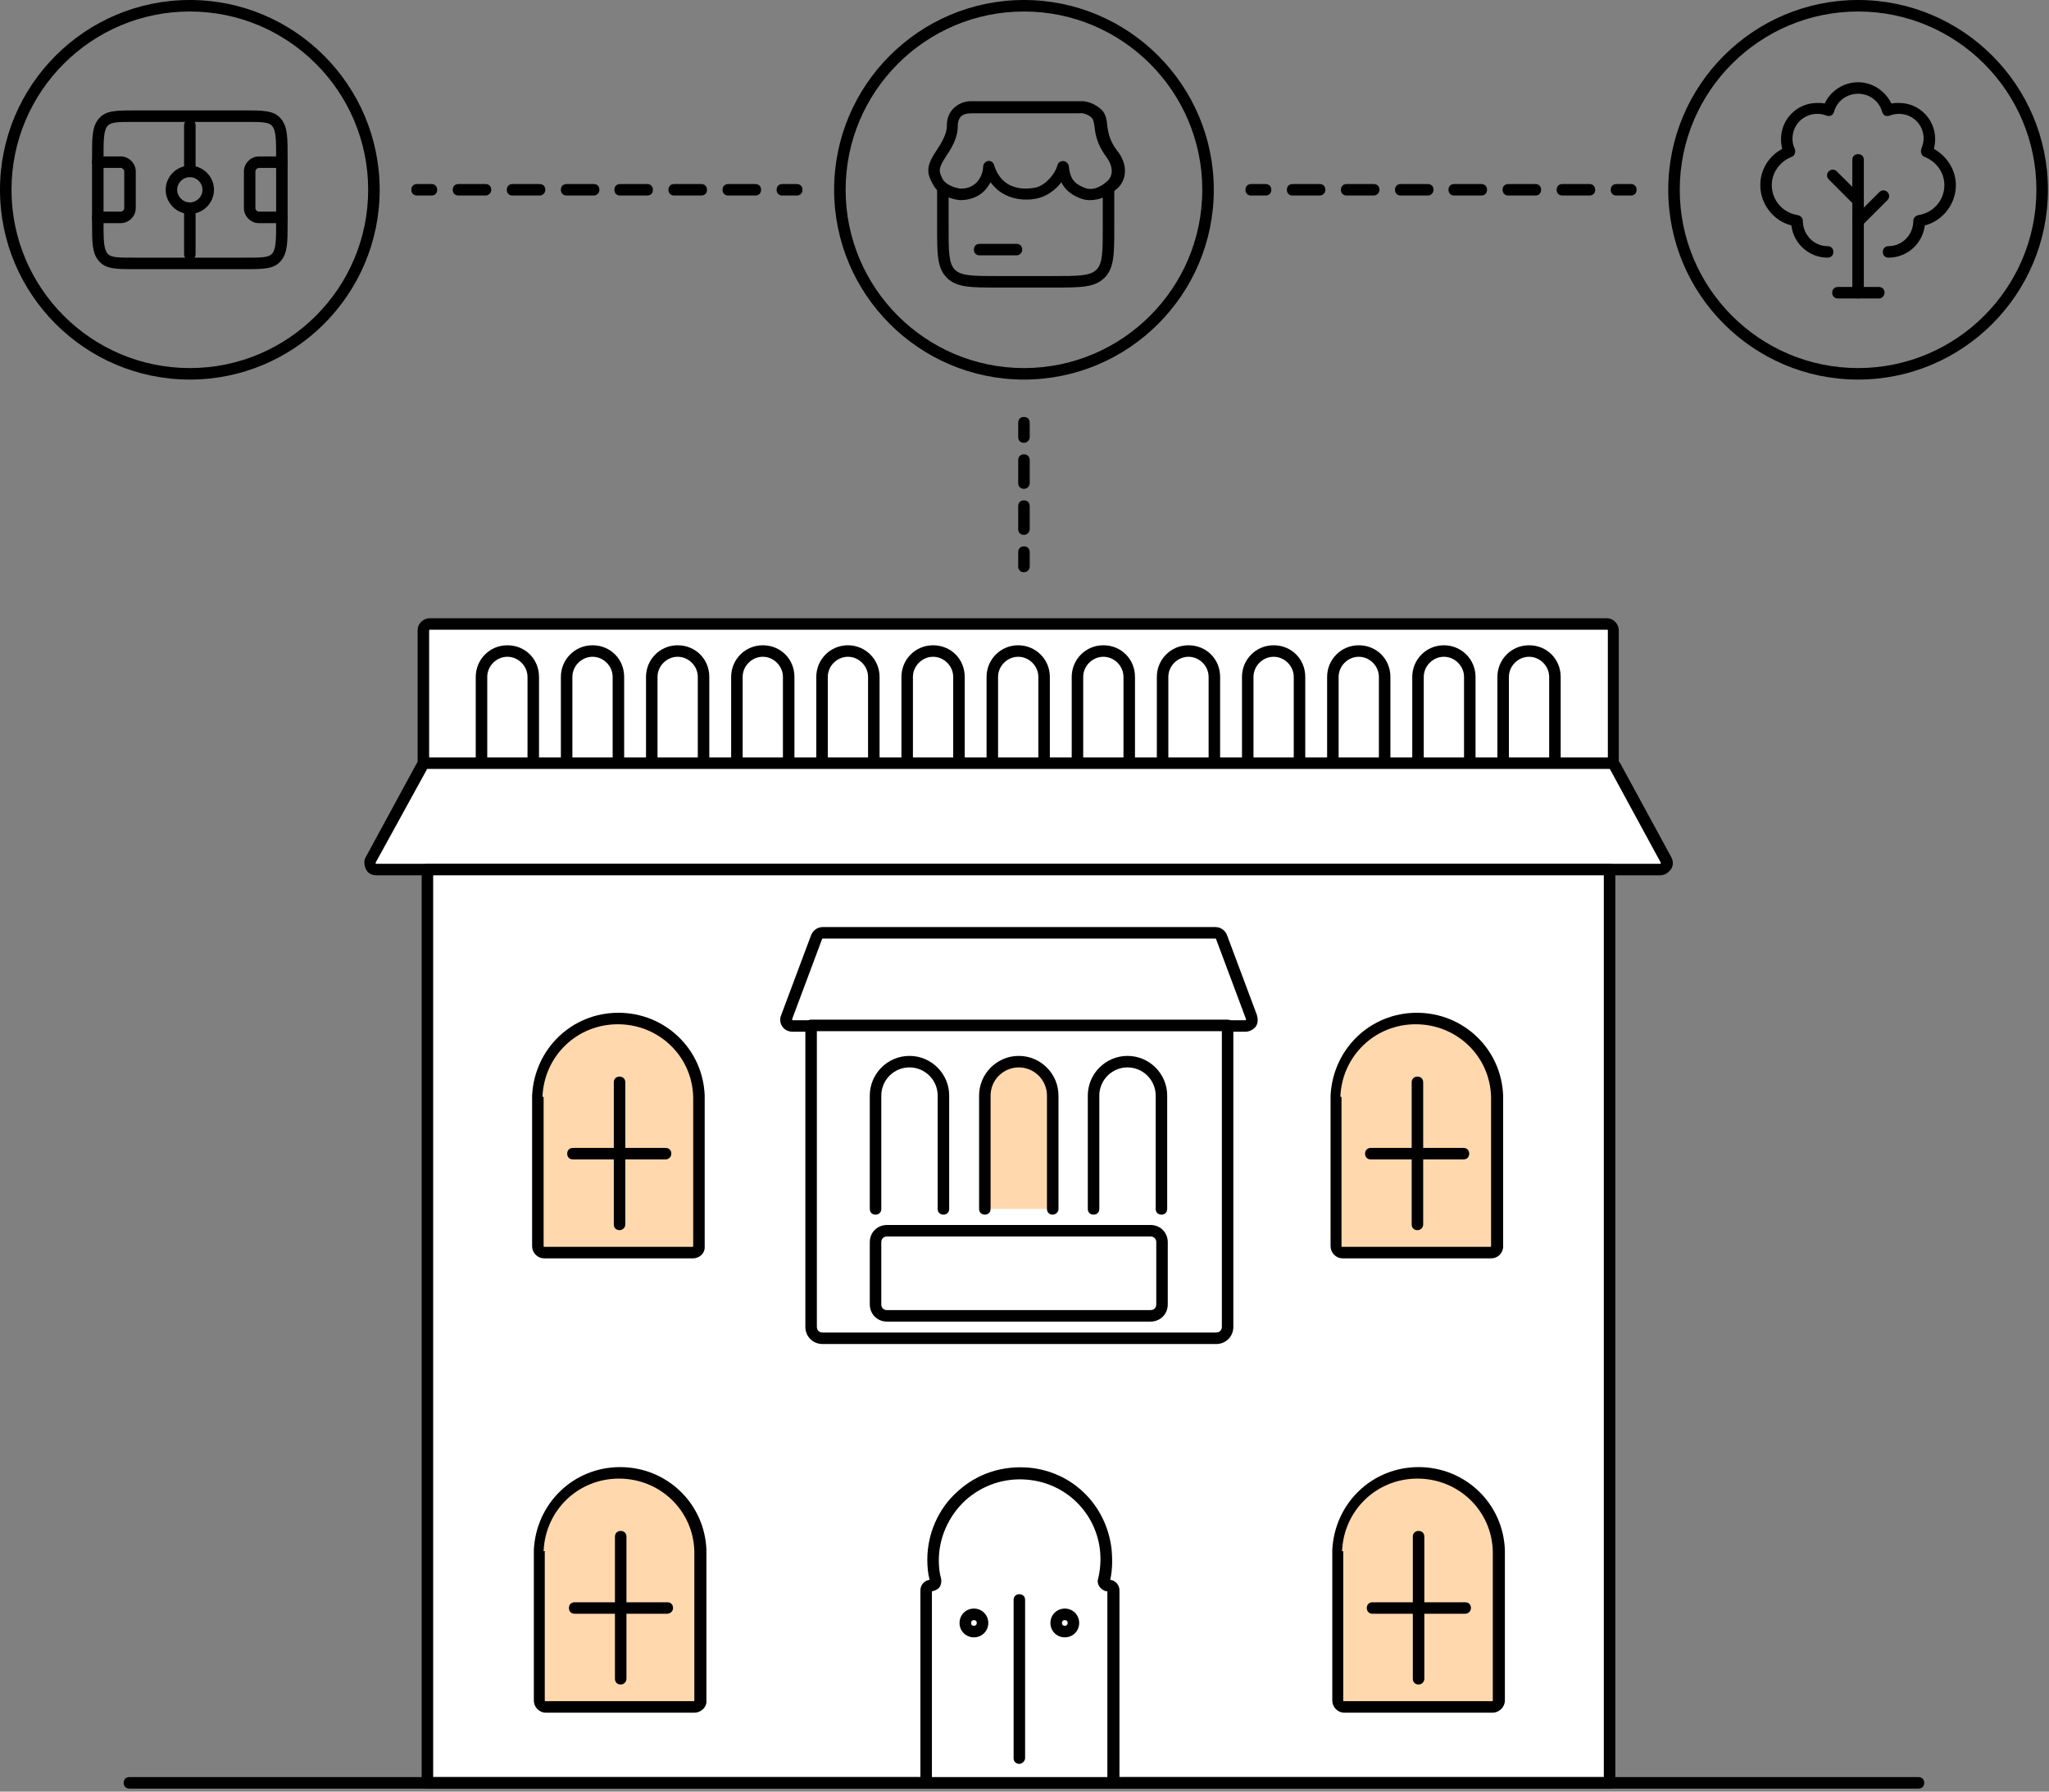 <svg xmlns="http://www.w3.org/2000/svg" width="335" height="293" viewBox="0 0 335 293" fill="none"><rect x="0" y="0" width="335" height="293" fill="#808080" stroke="none"/><g clip-path="url(#clip0_989_652)"><path d="M69.222 124.9V103.08C69.222 102.516 69.692 102.046 70.257 102.046H262.686C263.25 102.046 263.72 102.516 263.72 103.08V124.9" fill="white"></path><path d="M263.814 125.841C263.25 125.841 262.874 125.465 262.874 124.9V103.08C262.874 102.986 262.78 102.986 262.78 102.986H70.256C70.162 102.986 70.162 103.08 70.162 103.08V124.9C70.162 125.465 69.786 125.841 69.222 125.841C68.657 125.841 68.281 125.465 68.281 124.9V103.08C68.281 101.952 69.222 101.105 70.256 101.105H262.686C263.814 101.105 264.661 102.046 264.661 103.08V124.9C264.755 125.465 264.284 125.841 263.814 125.841Z" fill="black"></path><path d="M87.186 125.747C86.621 125.747 86.245 125.371 86.245 124.806V110.699C86.245 108.912 84.74 107.407 82.953 107.407C81.166 107.407 79.662 108.912 79.662 110.699V124.806C79.662 125.371 79.285 125.747 78.721 125.747C78.157 125.747 77.781 125.371 77.781 124.806V110.699C77.781 107.877 80.038 105.526 82.953 105.526C85.869 105.526 88.126 107.783 88.126 110.699V124.806C88.126 125.277 87.656 125.747 87.186 125.747Z" fill="black"></path><path d="M101.106 124.806V110.699C101.106 108.347 99.225 106.466 96.873 106.466C94.522 106.466 92.641 108.347 92.641 110.699V124.806" fill="white"></path><path d="M101.105 125.747C100.541 125.747 100.165 125.371 100.165 124.806V110.699C100.165 108.912 98.66 107.407 96.873 107.407C95.086 107.407 93.581 108.912 93.581 110.699V124.806C93.581 125.371 93.205 125.747 92.641 125.747C92.076 125.747 91.7 125.371 91.7 124.806V110.699C91.7 107.877 93.957 105.526 96.873 105.526C99.789 105.526 102.046 107.783 102.046 110.699V124.806C102.046 125.277 101.576 125.747 101.105 125.747Z" fill="black"></path><path d="M115.025 124.806V110.699C115.025 108.347 113.144 106.466 110.793 106.466C108.442 106.466 106.561 108.347 106.561 110.699V124.806" fill="white"></path><path d="M115.025 125.747C114.461 125.747 114.085 125.371 114.085 124.806V110.699C114.085 108.912 112.58 107.407 110.793 107.407C109.006 107.407 107.501 108.912 107.501 110.699V124.806C107.501 125.371 107.125 125.747 106.56 125.747C105.996 125.747 105.62 125.371 105.62 124.806V110.699C105.62 107.877 107.877 105.526 110.793 105.526C113.708 105.526 115.966 107.783 115.966 110.699V124.806C115.966 125.277 115.495 125.747 115.025 125.747Z" fill="black"></path><path d="M128.944 124.806V110.699C128.944 108.347 127.063 106.466 124.712 106.466C122.361 106.466 120.48 108.347 120.48 110.699V124.806" fill="white"></path><path d="M128.944 125.747C128.38 125.747 128.004 125.371 128.004 124.806V110.699C128.004 108.912 126.499 107.407 124.712 107.407C122.925 107.407 121.42 108.912 121.42 110.699V124.806C121.42 125.371 121.044 125.747 120.48 125.747C119.915 125.747 119.539 125.371 119.539 124.806V110.699C119.539 107.877 121.796 105.526 124.712 105.526C127.627 105.526 129.885 107.783 129.885 110.699V124.806C129.885 125.277 129.414 125.747 128.944 125.747Z" fill="black"></path><path d="M142.864 125.747C142.3 125.747 141.923 125.371 141.923 124.806V110.699C141.923 108.912 140.419 107.407 138.632 107.407C136.845 107.407 135.34 108.912 135.34 110.699V124.806C135.34 125.371 134.964 125.747 134.399 125.747C133.835 125.747 133.459 125.371 133.459 124.806V110.699C133.459 107.877 135.716 105.526 138.632 105.526C141.453 105.526 143.804 107.783 143.804 110.699V124.806C143.804 125.277 143.428 125.747 142.864 125.747Z" fill="black"></path><path d="M156.784 124.806V110.699C156.784 108.347 154.903 106.466 152.552 106.466C150.2 106.466 148.319 108.347 148.319 110.699V124.806" fill="white"></path><path d="M156.784 125.747C156.219 125.747 155.843 125.371 155.843 124.806V110.699C155.843 108.912 154.338 107.407 152.551 107.407C150.764 107.407 149.259 108.912 149.259 110.699V124.806C149.259 125.371 148.883 125.747 148.319 125.747C147.755 125.747 147.378 125.371 147.378 124.806V110.699C147.378 107.877 149.636 105.526 152.551 105.526C155.467 105.526 157.724 107.783 157.724 110.699V124.806C157.724 125.277 157.348 125.747 156.784 125.747Z" fill="black"></path><path d="M170.703 124.806V110.699C170.703 108.347 168.822 106.466 166.471 106.466C164.119 106.466 162.238 108.347 162.238 110.699V124.806" fill="white"></path><path d="M170.703 125.747C170.139 125.747 169.763 125.371 169.763 124.806V110.699C169.763 108.912 168.258 107.407 166.471 107.407C164.684 107.407 163.179 108.912 163.179 110.699V124.806C163.179 125.371 162.803 125.747 162.239 125.747C161.674 125.747 161.298 125.371 161.298 124.806V110.699C161.298 107.877 163.555 105.526 166.471 105.526C169.292 105.526 171.644 107.783 171.644 110.699V124.806C171.644 125.277 171.268 125.747 170.703 125.747Z" fill="black"></path><path d="M184.623 124.806V110.699C184.623 108.347 182.742 106.466 180.391 106.466C178.039 106.466 176.158 108.347 176.158 110.699V124.806" fill="white"></path><path d="M184.623 125.747C184.059 125.747 183.683 125.371 183.683 124.806V110.699C183.683 108.912 182.178 107.407 180.391 107.407C178.604 107.407 177.099 108.912 177.099 110.699V124.806C177.099 125.371 176.723 125.747 176.159 125.747C175.594 125.747 175.218 125.371 175.218 124.806V110.699C175.218 107.877 177.475 105.526 180.391 105.526C183.306 105.526 185.564 107.783 185.564 110.699V124.806C185.564 125.277 185.187 125.747 184.623 125.747Z" fill="black"></path><path d="M198.543 124.806V110.699C198.543 108.347 196.661 106.466 194.31 106.466C191.959 106.466 190.078 108.347 190.078 110.699V124.806" fill="white"></path><path d="M198.542 125.747C197.978 125.747 197.602 125.371 197.602 124.806V110.699C197.602 108.912 196.097 107.407 194.31 107.407C192.523 107.407 191.018 108.912 191.018 110.699V124.806C191.018 125.371 190.642 125.747 190.077 125.747C189.513 125.747 189.137 125.371 189.137 124.806V110.699C189.137 107.877 191.394 105.526 194.31 105.526C197.225 105.526 199.483 107.783 199.483 110.699V124.806C199.483 125.277 199.106 125.747 198.542 125.747Z" fill="black"></path><path d="M212.461 124.806V110.699C212.461 108.347 210.58 106.466 208.229 106.466C205.878 106.466 203.997 108.347 203.997 110.699V124.806" fill="white"></path><path d="M212.462 125.747C211.897 125.747 211.521 125.371 211.521 124.806V110.699C211.521 108.912 210.016 107.407 208.229 107.407C206.442 107.407 204.938 108.912 204.938 110.699V124.806C204.938 125.371 204.561 125.747 203.997 125.747C203.433 125.747 203.057 125.371 203.057 124.806V110.699C203.057 107.877 205.314 105.526 208.229 105.526C211.145 105.526 213.402 107.783 213.402 110.699V124.806C213.402 125.277 213.026 125.747 212.462 125.747Z" fill="black"></path><path d="M226.382 125.747C225.817 125.747 225.441 125.371 225.441 124.806V110.699C225.441 108.912 223.936 107.407 222.149 107.407C220.362 107.407 218.858 108.912 218.858 110.699V124.806C218.858 125.371 218.481 125.747 217.917 125.747C217.353 125.747 216.977 125.371 216.977 124.806V110.699C216.977 107.877 219.234 105.526 222.149 105.526C225.065 105.526 227.322 107.783 227.322 110.699V124.806C227.322 125.277 226.946 125.747 226.382 125.747Z" fill="black"></path><path d="M240.302 124.806V110.699C240.302 108.347 238.421 106.466 236.069 106.466C233.718 106.466 231.837 108.347 231.837 110.699V124.806" fill="white"></path><path d="M240.301 125.747C239.737 125.747 239.361 125.371 239.361 124.806V110.699C239.361 108.912 237.856 107.407 236.069 107.407C234.282 107.407 232.777 108.912 232.777 110.699V124.806C232.777 125.371 232.401 125.747 231.837 125.747C231.272 125.747 230.896 125.371 230.896 124.806V110.699C230.896 107.877 233.153 105.526 236.069 105.526C238.891 105.526 241.242 107.783 241.242 110.699V124.806C241.242 125.277 240.866 125.747 240.301 125.747Z" fill="black"></path><path d="M254.221 124.806V110.699C254.221 108.347 252.34 106.466 249.989 106.466C247.638 106.466 245.757 108.347 245.757 110.699V124.806" fill="white"></path><path d="M254.221 125.747C253.657 125.747 253.281 125.371 253.281 124.806V110.699C253.281 108.912 251.776 107.407 249.989 107.407C248.202 107.407 246.697 108.912 246.697 110.699V124.806C246.697 125.371 246.321 125.747 245.756 125.747C245.192 125.747 244.816 125.371 244.816 124.806V110.699C244.816 107.877 247.073 105.526 249.989 105.526C252.904 105.526 255.162 107.783 255.162 110.699V124.806C255.162 125.277 254.785 125.747 254.221 125.747Z" fill="black"></path><path d="M271.433 142.206H61.51C60.663 142.206 60.193 141.359 60.569 140.607L68.846 125.37C69.034 124.994 69.41 124.806 69.786 124.806H263.062C263.438 124.806 263.815 124.994 264.003 125.37L272.279 140.607C272.843 141.265 272.279 142.206 271.433 142.206Z" fill="white"></path><path d="M271.432 143.146H61.509C60.757 143.146 60.099 142.77 59.816 142.112C59.534 141.453 59.44 140.701 59.816 140.137L68.093 124.9C68.469 124.242 69.128 123.866 69.88 123.866H263.156C263.908 123.866 264.566 124.242 264.943 124.9L273.219 140.137C273.595 140.795 273.595 141.547 273.219 142.112C272.843 142.676 272.185 143.146 271.432 143.146ZM69.88 125.747C69.786 125.747 69.786 125.747 69.786 125.841L61.415 141.077V141.171C61.415 141.265 61.509 141.265 61.509 141.265H271.432C271.432 141.265 271.526 141.265 271.526 141.171C271.526 141.077 271.526 141.077 271.526 141.077L263.25 125.841L263.156 125.747H69.88Z" fill="black"></path><path d="M263.156 142.206H69.88V291.56H263.156V142.206Z" fill="white"></path><path d="M263.156 292.5H69.88C69.316 292.5 68.94 292.124 68.94 291.559V142.206C68.94 141.641 69.316 141.265 69.88 141.265H263.156C263.72 141.265 264.096 141.641 264.096 142.206V291.559C264.096 292.03 263.72 292.5 263.156 292.5ZM70.821 290.619H262.215V143.146H70.821V290.619Z" fill="black"></path><path d="M244.816 179.356C244.534 172.302 238.796 166.565 231.554 166.565C224.312 166.565 218.575 172.208 218.293 179.356V203.809C218.293 204.374 218.763 204.844 219.328 204.844H243.593C244.157 204.844 244.628 204.374 244.628 203.809L244.816 179.356Z" fill="#FFD8AE"></path><path d="M243.781 205.784H219.516C218.387 205.784 217.541 204.844 217.541 203.809V179.356C217.541 179.262 217.541 179.262 217.541 179.168C217.917 171.55 224.03 165.625 231.648 165.625C239.267 165.625 245.474 171.55 245.756 179.168C245.756 179.262 245.756 179.262 245.756 179.356V203.809C245.756 204.938 244.91 205.784 243.781 205.784ZM219.328 179.45V203.809C219.328 203.903 219.422 203.903 219.422 203.903H243.687C243.781 203.903 243.781 203.809 243.781 203.809V179.45V179.356C243.593 172.678 238.138 167.506 231.46 167.506C224.783 167.506 219.422 172.678 219.14 179.356C219.328 179.356 219.328 179.45 219.328 179.45Z" fill="black"></path><path d="M231.743 201.176C231.178 201.176 230.802 200.8 230.802 200.236V177.005C230.802 176.441 231.178 176.064 231.743 176.064C232.307 176.064 232.683 176.441 232.683 177.005V200.236C232.683 200.8 232.213 201.176 231.743 201.176Z" fill="black"></path><path d="M239.267 189.608H224.124C223.56 189.608 223.184 189.232 223.184 188.667C223.184 188.103 223.56 187.727 224.124 187.727H239.267C239.831 187.727 240.207 188.103 240.207 188.667C240.207 189.232 239.831 189.608 239.267 189.608Z" fill="black"></path><path d="M114.366 179.356C114.084 172.302 108.347 166.565 101.105 166.565C93.957 166.565 88.126 172.208 87.844 179.356V203.809C87.844 204.374 88.314 204.844 88.879 204.844H113.144C113.708 204.844 114.178 204.374 114.178 203.809L114.366 179.356Z" fill="#FFD8AE"></path><path d="M113.332 205.784H88.972C87.844 205.784 86.997 204.844 86.997 203.809V179.356C86.997 179.262 86.997 179.262 86.997 179.168C87.374 171.55 93.487 165.625 101.105 165.625C108.723 165.625 114.931 171.55 115.213 179.168C115.213 179.262 115.213 179.262 115.213 179.356V203.809C115.307 204.938 114.366 205.784 113.332 205.784ZM88.878 179.45V203.809C88.878 203.903 88.972 203.903 88.972 203.903H113.238C113.332 203.903 113.332 203.809 113.332 203.809V179.45V179.356C113.144 172.678 107.689 167.506 101.011 167.506C94.333 167.506 88.972 172.678 88.69 179.356C88.878 179.356 88.878 179.45 88.878 179.45Z" fill="black"></path><path d="M101.293 201.176C100.729 201.176 100.353 200.8 100.353 200.236V177.005C100.353 176.441 100.729 176.064 101.293 176.064C101.858 176.064 102.234 176.441 102.234 177.005V200.236C102.234 200.8 101.764 201.176 101.293 201.176Z" fill="black"></path><path d="M108.817 189.608H93.675C93.111 189.608 92.735 189.232 92.735 188.667C92.735 188.103 93.111 187.727 93.675 187.727H108.817C109.382 187.727 109.758 188.103 109.758 188.667C109.758 189.232 109.288 189.608 108.817 189.608Z" fill="black"></path><path d="M203.621 167.788H129.602C128.85 167.788 128.286 167.035 128.568 166.377L133.553 153.304C133.741 152.928 134.117 152.646 134.587 152.646H198.824C199.295 152.646 199.671 152.928 199.859 153.304L204.749 166.377C204.938 167.035 204.373 167.788 203.621 167.788Z" fill="white"></path><path d="M203.621 168.728H129.603C128.944 168.728 128.286 168.446 127.91 167.882C127.534 167.318 127.44 166.659 127.722 166.001L132.612 152.928C132.895 152.175 133.647 151.611 134.493 151.611H198.731C199.577 151.611 200.329 152.175 200.612 152.928L205.502 166.001C205.69 166.659 205.69 167.318 205.314 167.882C204.938 168.352 204.28 168.728 203.621 168.728ZM134.493 153.492C134.399 153.492 134.399 153.492 134.399 153.586L129.509 166.659V166.753L129.603 166.847H203.621C203.715 166.847 203.715 166.847 203.715 166.753V166.659L198.825 153.586C198.825 153.492 198.731 153.492 198.731 153.492H134.493Z" fill="black"></path><path d="M198.825 218.858H134.494C133.459 218.858 132.613 218.011 132.613 216.977V167.694H200.706V216.977C200.706 218.011 199.86 218.858 198.825 218.858Z" fill="white"></path><path d="M198.825 219.798H134.493C132.895 219.798 131.672 218.576 131.672 216.977V167.694C131.672 167.13 132.048 166.753 132.612 166.753H200.706C201.27 166.753 201.646 167.13 201.646 167.694V216.977C201.646 218.576 200.423 219.798 198.825 219.798ZM133.553 168.634V216.977C133.553 217.541 133.929 217.917 134.493 217.917H198.825C199.389 217.917 199.765 217.541 199.765 216.977V168.634H133.553Z" fill="black"></path><path d="M189.89 197.696V179.168C189.89 176.064 187.444 173.619 184.341 173.619C181.237 173.619 178.792 176.064 178.792 179.168V197.696" fill="white"></path><path d="M189.889 198.637C189.325 198.637 188.949 198.26 188.949 197.696V179.168C188.949 176.629 186.88 174.559 184.34 174.559C181.801 174.559 179.732 176.629 179.732 179.168V197.696C179.732 198.26 179.356 198.637 178.791 198.637C178.227 198.637 177.851 198.26 177.851 197.696V179.168C177.851 175.594 180.766 172.678 184.34 172.678C187.914 172.678 190.83 175.594 190.83 179.168V197.696C190.83 198.26 190.454 198.637 189.889 198.637Z" fill="black"></path><path d="M172.114 197.696V179.168C172.114 176.064 169.669 173.619 166.565 173.619C163.462 173.619 161.016 176.064 161.016 179.168V197.696" fill="#FFD8AE"></path><path d="M172.114 198.637C171.55 198.637 171.174 198.26 171.174 197.696V179.168C171.174 176.629 169.105 174.559 166.565 174.559C164.026 174.559 161.957 176.629 161.957 179.168V197.696C161.957 198.26 161.581 198.637 161.016 198.637C160.452 198.637 160.076 198.26 160.076 197.696V179.168C160.076 175.594 162.991 172.678 166.565 172.678C170.139 172.678 173.055 175.594 173.055 179.168V197.696C173.055 198.26 172.585 198.637 172.114 198.637Z" fill="black"></path><path d="M154.244 197.696V179.168C154.244 176.064 151.799 173.619 148.695 173.619C145.592 173.619 143.146 176.064 143.146 179.168V197.696" fill="white"></path><path d="M154.244 198.637C153.68 198.637 153.304 198.26 153.304 197.696V179.168C153.304 176.629 151.235 174.559 148.695 174.559C146.156 174.559 144.087 176.629 144.087 179.168V197.696C144.087 198.26 143.71 198.637 143.146 198.637C142.582 198.637 142.206 198.26 142.206 197.696V179.168C142.206 175.594 145.121 172.678 148.695 172.678C152.269 172.678 155.185 175.594 155.185 179.168V197.696C155.185 198.26 154.808 198.637 154.244 198.637Z" fill="black"></path><path d="M188.103 215.19H145.027C143.993 215.19 143.146 214.343 143.146 213.309V203.151C143.146 202.117 143.993 201.27 145.027 201.27H188.103C189.137 201.27 189.984 202.117 189.984 203.151V213.309C189.984 214.343 189.137 215.19 188.103 215.19Z" fill="white"></path><path d="M188.103 216.13H145.027C143.428 216.13 142.206 214.908 142.206 213.309V203.151C142.206 201.552 143.428 200.33 145.027 200.33H188.103C189.702 200.33 190.924 201.552 190.924 203.151V213.309C190.924 214.908 189.702 216.13 188.103 216.13ZM145.027 202.211C144.463 202.211 144.087 202.587 144.087 203.151V213.309C144.087 213.873 144.463 214.249 145.027 214.249H188.103C188.667 214.249 189.043 213.873 189.043 213.309V203.151C189.043 202.587 188.667 202.211 188.103 202.211H145.027Z" fill="black"></path><path d="M245.098 253.563C244.816 246.509 239.079 240.772 231.837 240.772C224.595 240.772 218.858 246.415 218.576 253.563V278.016C218.576 278.58 219.046 279.051 219.61 279.051H243.876C244.44 279.051 244.91 278.58 244.91 278.016L245.098 253.563Z" fill="#FFD8AE"></path><path d="M244.064 280.085H219.798C218.67 280.085 217.823 279.145 217.823 278.11V253.657C217.823 253.563 217.823 253.563 217.823 253.469C218.199 245.851 224.313 239.925 231.931 239.925C239.549 239.925 245.757 245.851 246.039 253.469C246.039 253.563 246.039 253.563 246.039 253.657V278.11C246.039 279.145 245.098 280.085 244.064 280.085ZM219.61 253.751V278.11C219.61 278.204 219.704 278.204 219.704 278.204H243.97C244.064 278.204 244.064 278.11 244.064 278.11V253.751V253.657C243.875 246.979 238.42 241.806 231.743 241.806C225.065 241.806 219.704 246.979 219.422 253.657C219.61 253.657 219.61 253.751 219.61 253.751Z" fill="black"></path><path d="M231.931 275.477C231.366 275.477 230.99 275.101 230.99 274.536V251.306C230.99 250.741 231.366 250.365 231.931 250.365C232.495 250.365 232.871 250.741 232.871 251.306V274.536C232.871 275.007 232.495 275.477 231.931 275.477Z" fill="black"></path><path d="M239.549 263.909H224.407C223.843 263.909 223.466 263.532 223.466 262.968C223.466 262.404 223.843 262.028 224.407 262.028H239.549C240.113 262.028 240.49 262.404 240.49 262.968C240.49 263.532 240.019 263.909 239.549 263.909Z" fill="black"></path><path d="M114.649 253.563C114.367 246.509 108.63 240.772 101.388 240.772C94.146 240.772 88.409 246.415 88.126 253.563V278.016C88.126 278.58 88.597 279.051 89.161 279.051H113.426C113.991 279.051 114.461 278.58 114.461 278.016L114.649 253.563Z" fill="#FFD8AE"></path><path d="M113.52 280.085H89.255C88.126 280.085 87.28 279.145 87.28 278.11V253.657C87.28 253.563 87.28 253.563 87.28 253.469C87.656 245.851 93.769 239.925 101.388 239.925C109.006 239.925 115.213 245.851 115.495 253.469C115.495 253.563 115.495 253.563 115.495 253.657V278.11C115.589 279.145 114.649 280.085 113.52 280.085ZM89.067 253.751V278.11C89.067 278.204 89.161 278.204 89.161 278.204H113.426C113.52 278.204 113.52 278.11 113.52 278.11V253.751V253.657C113.332 246.979 107.877 241.806 101.199 241.806C94.522 241.806 89.161 246.979 88.879 253.657C89.161 253.657 89.161 253.751 89.067 253.751Z" fill="black"></path><path d="M101.482 275.477C100.917 275.477 100.541 275.101 100.541 274.536V251.306C100.541 250.741 100.917 250.365 101.482 250.365C102.046 250.365 102.422 250.741 102.422 251.306V274.536C102.422 275.007 102.046 275.477 101.482 275.477Z" fill="black"></path><path d="M109.006 263.909H93.958C93.393 263.909 93.017 263.532 93.017 262.968C93.017 262.404 93.393 262.028 93.958 262.028H109.1C109.664 262.028 110.04 262.404 110.04 262.968C110.04 263.532 109.57 263.909 109.006 263.909Z" fill="black"></path><path d="M181.989 290.619V260.052C181.989 259.582 181.613 259.3 181.237 259.3C180.766 259.3 180.39 258.83 180.484 258.359C180.86 256.76 180.955 254.974 180.766 253.187C179.92 246.603 174.747 241.618 168.164 240.96C159.699 240.113 152.551 246.791 152.551 255.068C152.551 256.196 152.645 257.325 152.927 258.359C153.021 258.83 152.645 259.3 152.175 259.3C151.705 259.3 151.422 259.676 151.422 260.052V290.619" fill="white"></path><path d="M181.989 291.559C181.425 291.559 181.049 291.183 181.049 290.619V260.24C180.579 260.24 180.202 259.958 179.826 259.582C179.544 259.206 179.356 258.641 179.544 258.171C179.92 256.572 180.014 254.973 179.826 253.375C179.074 247.261 174.183 242.559 168.07 241.994C164.308 241.618 160.64 242.841 157.818 245.38C155.091 247.92 153.492 251.494 153.492 255.162C153.492 256.196 153.586 257.231 153.868 258.171C153.962 258.641 153.868 259.206 153.586 259.582C153.304 259.958 152.833 260.146 152.363 260.24V290.619C152.363 291.183 151.987 291.559 151.423 291.559C150.858 291.559 150.482 291.183 150.482 290.619V260.052C150.482 259.206 151.141 258.453 151.987 258.359C151.705 257.325 151.611 256.196 151.611 255.067C151.611 250.835 153.398 246.697 156.596 243.875C159.793 240.96 163.932 239.643 168.258 240.019C175.312 240.678 180.767 246.039 181.707 253.092C181.895 254.879 181.895 256.666 181.519 258.359C182.366 258.453 183.024 259.206 183.024 260.052V290.619C182.93 291.089 182.46 291.559 181.989 291.559Z" fill="black"></path><path d="M159.229 266.918C158.477 266.918 157.819 266.26 157.819 265.507C157.819 264.755 158.477 264.097 159.229 264.097C159.982 264.097 160.64 264.755 160.64 265.507C160.64 266.26 159.982 266.918 159.229 266.918Z" fill="white"></path><path d="M159.229 264.943C159.511 264.943 159.699 265.131 159.699 265.413C159.699 265.695 159.511 265.884 159.229 265.884C158.947 265.884 158.759 265.695 158.759 265.413C158.759 265.131 158.947 264.943 159.229 264.943ZM159.229 263.062C157.912 263.062 156.878 264.097 156.878 265.413C156.878 266.73 157.912 267.765 159.229 267.765C160.546 267.765 161.58 266.73 161.58 265.413C161.58 264.097 160.546 263.062 159.229 263.062Z" fill="black"></path><path d="M174.089 266.918C173.337 266.918 172.678 266.26 172.678 265.507C172.678 264.755 173.337 264.097 174.089 264.097C174.842 264.097 175.5 264.755 175.5 265.507C175.5 266.26 174.842 266.918 174.089 266.918Z" fill="white"></path><path d="M174.089 264.943C174.371 264.943 174.559 265.131 174.559 265.413C174.559 265.695 174.371 265.884 174.089 265.884C173.807 265.884 173.619 265.695 173.619 265.413C173.619 265.131 173.807 264.943 174.089 264.943ZM174.089 263.062C172.772 263.062 171.738 264.097 171.738 265.413C171.738 266.73 172.772 267.765 174.089 267.765C175.406 267.765 176.44 266.73 176.44 265.413C176.44 264.097 175.406 263.062 174.089 263.062Z" fill="black"></path><path d="M166.659 288.456C166.095 288.456 165.719 288.08 165.719 287.515V261.651C165.719 261.087 166.095 260.711 166.659 260.711C167.224 260.711 167.6 261.087 167.6 261.651V287.515C167.6 287.985 167.13 288.456 166.659 288.456Z" fill="black"></path><path d="M172.208 47.026H163.179C158.665 47.026 156.408 47.026 154.809 45.427C153.21 43.828 153.21 41.571 153.21 37.056V30.284H155.091V37.056C155.091 41.1 155.091 43.075 156.126 44.11C157.16 45.145 159.135 45.145 163.179 45.145H172.208C176.159 45.145 178.228 45.145 179.262 44.11C180.297 43.075 180.297 41.1 180.297 37.056V30.284H182.178V37.056C182.178 41.571 182.178 43.828 180.579 45.427C178.98 47.026 176.723 47.026 172.208 47.026Z" fill="black"></path><path d="M166.189 41.759H160.17C159.605 41.759 159.229 41.383 159.229 40.818C159.229 40.254 159.605 39.878 160.17 39.878H166.189C166.753 39.878 167.129 40.254 167.129 40.818C167.129 41.383 166.659 41.759 166.189 41.759Z" fill="black"></path><path d="M178.227 32.73C177.663 32.73 177.005 32.636 176.44 32.354C175.03 31.789 174.089 30.943 173.525 29.814C172.584 31.037 171.268 31.977 169.951 32.354C167.976 32.918 164.214 32.918 161.957 29.814C161.674 30.285 161.298 30.849 160.922 31.225C159.887 32.26 158.477 32.73 156.972 32.73C155.749 32.636 153.492 31.977 152.551 30.19C151.423 28.215 151.423 27.087 153.21 24.453C154.809 22.102 154.809 20.973 154.809 20.409C154.809 19.563 155.091 18.434 156.031 17.587C156.596 17.117 157.536 16.459 159.135 16.553H176.629C177.569 16.459 178.98 16.929 180.014 17.87C180.861 18.622 180.955 19.751 181.049 20.691C181.237 22.196 181.707 23.419 182.648 24.641C184.623 27.087 184.059 29.626 182.648 30.849C181.143 32.166 179.638 32.73 178.227 32.73ZM173.807 26.334C174.277 26.334 174.654 26.71 174.748 27.181C174.936 29.156 175.594 30.002 177.193 30.661C178.416 31.225 179.826 30.755 181.143 29.532C181.707 28.968 182.272 27.651 180.955 25.77C179.826 24.265 179.168 22.76 178.98 20.973C178.886 20.221 178.792 19.563 178.51 19.28C177.851 18.622 176.817 18.434 176.535 18.528C176.535 18.528 176.535 18.528 176.44 18.528H158.947C158.195 18.528 157.63 18.622 157.16 18.998C156.69 19.468 156.596 20.127 156.596 20.409C156.596 21.632 156.408 23.043 154.715 25.488C153.304 27.651 153.492 28.027 154.15 29.344C154.715 30.285 156.219 30.755 157.066 30.849C158.1 30.849 158.853 30.567 159.605 29.908C160.452 29.062 160.734 27.933 160.734 27.275C160.734 26.805 161.11 26.428 161.486 26.334C161.957 26.24 162.427 26.522 162.521 26.993C164.12 32.071 169.199 30.661 169.387 30.661C171.08 30.19 172.49 28.403 172.867 27.087C172.961 26.616 173.337 26.334 173.807 26.334Z" fill="black"></path><path d="M167.412 62.074C150.294 62.074 136.375 48.154 136.375 31.037C136.375 13.92 150.294 0 167.412 0C184.529 0 198.449 13.92 198.449 31.037C198.449 48.154 184.529 62.074 167.412 62.074ZM167.412 1.881C151.329 1.881 138.256 14.954 138.256 31.037C138.256 47.12 151.329 60.193 167.412 60.193C183.495 60.193 196.568 47.12 196.568 31.037C196.568 14.954 183.495 1.881 167.412 1.881Z" fill="black"></path><path d="M303.786 48.813C303.222 48.813 302.845 48.437 302.845 47.872V26.146C302.845 25.582 303.222 25.206 303.786 25.206C304.35 25.206 304.726 25.582 304.726 26.146V47.872C304.726 48.437 304.256 48.813 303.786 48.813Z" fill="black"></path><path d="M308.771 42.135C308.207 42.135 307.83 41.759 307.83 41.194C307.83 40.63 308.207 40.254 308.771 40.254C311.028 40.254 312.815 38.373 312.815 36.116C312.815 35.645 313.191 35.269 313.662 35.175C316.107 34.799 317.894 32.73 317.894 30.285C317.894 28.215 316.577 26.428 314.696 25.676C314.414 25.582 314.226 25.394 314.132 25.112C314.038 24.83 314.038 24.642 314.132 24.359C314.32 23.795 314.508 23.231 314.508 22.666C314.508 20.409 312.721 18.622 310.464 18.622C309.899 18.622 309.429 18.716 308.959 18.904C308.677 18.998 308.395 18.998 308.207 18.904C307.924 18.81 307.83 18.528 307.736 18.34C307.266 16.553 305.667 15.33 303.786 15.33C301.905 15.33 300.306 16.553 299.836 18.34C299.742 18.622 299.554 18.81 299.366 18.904C299.084 18.998 298.801 18.998 298.613 18.904C298.143 18.716 297.673 18.622 297.108 18.622C294.851 18.622 293.064 20.409 293.064 22.666C293.064 23.231 293.158 23.795 293.44 24.359C293.535 24.642 293.535 24.83 293.44 25.112C293.346 25.394 293.158 25.582 292.876 25.676C290.995 26.428 289.678 28.215 289.678 30.285C289.678 32.73 291.465 34.799 293.911 35.175C294.381 35.269 294.757 35.645 294.757 36.116C294.757 38.373 296.544 40.254 298.801 40.254C299.366 40.254 299.742 40.63 299.742 41.194C299.742 41.759 299.366 42.135 298.801 42.135C295.792 42.135 293.252 39.878 292.876 36.868C289.961 36.116 287.797 33.388 287.797 30.285C287.797 27.745 289.208 25.488 291.371 24.359C291.277 23.889 291.183 23.325 291.183 22.76C291.183 19.469 293.817 16.835 297.108 16.835C297.579 16.835 297.955 16.835 298.331 16.929C299.272 14.86 301.435 13.449 303.786 13.449C306.137 13.449 308.207 14.86 309.241 16.929C309.617 16.835 310.088 16.835 310.464 16.835C313.756 16.835 316.389 19.469 316.389 22.76C316.389 23.325 316.295 23.795 316.201 24.359C318.364 25.582 319.775 27.839 319.775 30.285C319.775 33.388 317.612 36.116 314.696 36.868C314.32 39.878 311.78 42.135 308.771 42.135Z" fill="black"></path><path d="M303.786 37.15C303.504 37.15 303.316 37.056 303.128 36.868C302.751 36.492 302.751 35.928 303.128 35.551L307.266 31.413C307.642 31.037 308.206 31.037 308.583 31.413C308.959 31.79 308.959 32.354 308.583 32.73L304.444 36.868C304.256 37.056 304.068 37.15 303.786 37.15Z" fill="black"></path><path d="M303.786 33.764C303.504 33.764 303.316 33.67 303.128 33.482L298.99 29.344C298.613 28.968 298.613 28.403 298.99 28.027C299.366 27.651 299.93 27.651 300.306 28.027L304.445 32.165C304.821 32.542 304.821 33.106 304.445 33.482C304.257 33.67 304.068 33.764 303.786 33.764Z" fill="black"></path><path d="M307.172 48.812H300.494C299.93 48.812 299.554 48.436 299.554 47.872C299.554 47.308 299.93 46.931 300.494 46.931H307.172C307.736 46.931 308.112 47.308 308.112 47.872C308.112 48.436 307.642 48.812 307.172 48.812Z" fill="black"></path><path d="M303.786 62.074C286.669 62.074 272.749 48.154 272.749 31.037C272.749 13.92 286.669 0 303.786 0C320.903 0 334.823 13.92 334.823 31.037C334.823 48.154 320.903 62.074 303.786 62.074ZM303.786 1.881C287.703 1.881 274.63 14.954 274.63 31.037C274.63 47.12 287.703 60.193 303.786 60.193C319.869 60.193 332.942 47.12 332.942 31.037C332.942 14.954 319.869 1.881 303.786 1.881Z" fill="black"></path><path d="M40.066 44.016H22.008C18.998 44.016 17.305 44.016 16.177 42.699C15.048 41.383 15.048 39.69 15.048 36.21V25.864C15.048 22.384 15.048 20.691 16.177 19.375C17.305 18.058 18.998 18.058 22.008 18.058H40.066C43.075 18.058 44.768 18.058 45.897 19.375C47.026 20.691 47.026 22.384 47.026 25.864V36.21C47.026 39.69 47.026 41.383 45.897 42.699C44.768 44.016 43.075 44.016 40.066 44.016ZM22.008 19.939C19.28 19.939 18.152 19.939 17.587 20.597C16.929 21.349 16.929 22.948 16.929 25.864V36.21C16.929 39.125 16.929 40.724 17.587 41.477C18.152 42.135 19.28 42.135 22.008 42.135H40.066C42.793 42.135 43.922 42.135 44.486 41.477C45.145 40.724 45.145 39.125 45.145 36.21V25.864C45.145 22.948 45.145 21.349 44.486 20.597C43.922 19.939 42.793 19.939 40.066 19.939H22.008Z" fill="black"></path><path d="M31.037 34.987C28.874 34.987 27.087 33.2 27.087 31.037C27.087 28.873 28.874 27.087 31.037 27.087C33.2 27.087 34.987 28.873 34.987 31.037C34.987 33.2 33.2 34.987 31.037 34.987ZM31.037 28.968C29.909 28.968 28.968 29.908 28.968 31.037C28.968 32.165 29.909 33.106 31.037 33.106C32.166 33.106 33.106 32.165 33.106 31.037C33.106 29.908 32.166 28.968 31.037 28.968Z" fill="black"></path><path d="M31.037 42.511C30.473 42.511 30.096 42.135 30.096 41.571V34.046C30.096 33.482 30.473 33.106 31.037 33.106C31.601 33.106 31.977 33.482 31.977 34.046V41.571C31.977 42.135 31.601 42.511 31.037 42.511ZM31.037 28.968C30.473 28.968 30.096 28.591 30.096 28.027V20.503C30.096 19.939 30.473 19.562 31.037 19.562C31.601 19.562 31.977 19.939 31.977 20.503V28.027C31.977 28.591 31.601 28.968 31.037 28.968Z" fill="black"></path><path d="M46.085 36.492H42.323C41.006 36.492 39.877 35.363 39.877 34.046V28.027C39.877 26.71 41.006 25.582 42.323 25.582H46.085C46.649 25.582 47.025 25.958 47.025 26.522C47.025 27.087 46.649 27.463 46.085 27.463H42.323C42.041 27.463 41.758 27.745 41.758 28.027V34.046C41.758 34.329 42.041 34.611 42.323 34.611H46.085C46.649 34.611 47.025 34.987 47.025 35.551C47.025 36.115 46.649 36.492 46.085 36.492Z" fill="black"></path><path d="M19.751 36.492H15.989C15.424 36.492 15.048 36.115 15.048 35.551C15.048 34.987 15.424 34.611 15.989 34.611H19.751C20.033 34.611 20.315 34.329 20.315 34.046V28.027C20.315 27.745 20.033 27.463 19.751 27.463H15.989C15.424 27.463 15.048 27.087 15.048 26.522C15.048 25.958 15.424 25.582 15.989 25.582H19.751C21.067 25.582 22.196 26.71 22.196 28.027V34.046C22.196 35.363 21.067 36.492 19.751 36.492Z" fill="black"></path><path d="M31.037 62.074C13.92 62.074 0 48.154 0 31.037C0 13.92 13.92 0 31.037 0C48.154 0 62.074 13.92 62.074 31.037C62.074 48.154 48.154 62.074 31.037 62.074ZM31.037 1.881C14.954 1.881 1.881 14.954 1.881 31.037C1.881 47.12 14.954 60.193 31.037 60.193C47.12 60.193 60.193 47.12 60.193 31.037C60.193 14.954 47.12 1.881 31.037 1.881Z" fill="black"></path><path d="M70.539 31.977H68.187C67.623 31.977 67.247 31.601 67.247 31.037C67.247 30.473 67.623 30.096 68.187 30.096H70.539C71.103 30.096 71.479 30.473 71.479 31.037C71.479 31.601 71.103 31.977 70.539 31.977Z" fill="black"></path><path d="M123.489 31.977H119.069C118.505 31.977 118.128 31.601 118.128 31.037C118.128 30.473 118.505 30.096 119.069 30.096H123.489C124.054 30.096 124.43 30.473 124.43 31.037C124.43 31.601 124.054 31.977 123.489 31.977ZM114.649 31.977H110.228C109.664 31.977 109.288 31.601 109.288 31.037C109.288 30.473 109.664 30.096 110.228 30.096H114.649C115.213 30.096 115.589 30.473 115.589 31.037C115.589 31.601 115.213 31.977 114.649 31.977ZM105.808 31.977H101.387C100.823 31.977 100.447 31.601 100.447 31.037C100.447 30.473 100.823 30.096 101.387 30.096H105.808C106.372 30.096 106.748 30.473 106.748 31.037C106.748 31.601 106.372 31.977 105.808 31.977ZM97.061 31.977H92.641C92.076 31.977 91.7 31.601 91.7 31.037C91.7 30.473 92.076 30.096 92.641 30.096H97.061C97.625 30.096 98.001 30.473 98.001 31.037C98.001 31.601 97.531 31.977 97.061 31.977ZM88.22 31.977H83.8C83.235 31.977 82.859 31.601 82.859 31.037C82.859 30.473 83.235 30.096 83.8 30.096H88.22C88.784 30.096 89.161 30.473 89.161 31.037C89.161 31.601 88.69 31.977 88.22 31.977ZM79.379 31.977H74.959C74.394 31.977 74.018 31.601 74.018 31.037C74.018 30.473 74.394 30.096 74.959 30.096H79.379C79.944 30.096 80.32 30.473 80.32 31.037C80.32 31.601 79.85 31.977 79.379 31.977Z" fill="black"></path><path d="M130.262 31.977H127.91C127.346 31.977 126.97 31.601 126.97 31.037C126.97 30.473 127.346 30.096 127.91 30.096H130.262C130.826 30.096 131.202 30.473 131.202 31.037C131.202 31.601 130.826 31.977 130.262 31.977Z" fill="black"></path><path d="M206.913 31.977H204.562C203.998 31.977 203.622 31.601 203.622 31.037C203.622 30.473 203.998 30.096 204.562 30.096H206.913C207.478 30.096 207.854 30.473 207.854 31.037C207.854 31.601 207.478 31.977 206.913 31.977Z" fill="black"></path><path d="M259.864 31.977H255.444C254.88 31.977 254.503 31.601 254.503 31.037C254.503 30.473 254.88 30.096 255.444 30.096H259.864C260.429 30.096 260.805 30.473 260.805 31.037C260.805 31.601 260.429 31.977 259.864 31.977ZM251.024 31.977H246.603C246.039 31.977 245.663 31.601 245.663 31.037C245.663 30.473 246.039 30.096 246.603 30.096H251.024C251.588 30.096 251.964 30.473 251.964 31.037C251.964 31.601 251.588 31.977 251.024 31.977ZM242.183 31.977H237.762C237.198 31.977 236.822 31.601 236.822 31.037C236.822 30.473 237.198 30.096 237.762 30.096H242.183C242.747 30.096 243.123 30.473 243.123 31.037C243.123 31.601 242.747 31.977 242.183 31.977ZM233.436 31.977H229.016C228.451 31.977 228.075 31.601 228.075 31.037C228.075 30.473 228.451 30.096 229.016 30.096H233.436C234 30.096 234.376 30.473 234.376 31.037C234.376 31.601 233.906 31.977 233.436 31.977ZM224.595 31.977H220.175C219.61 31.977 219.234 31.601 219.234 31.037C219.234 30.473 219.61 30.096 220.175 30.096H224.595C225.159 30.096 225.536 30.473 225.536 31.037C225.536 31.601 225.065 31.977 224.595 31.977ZM215.754 31.977H211.334C210.77 31.977 210.393 31.601 210.393 31.037C210.393 30.473 210.77 30.096 211.334 30.096H215.754C216.319 30.096 216.695 30.473 216.695 31.037C216.695 31.601 216.224 31.977 215.754 31.977Z" fill="black"></path><path d="M266.636 31.977H264.285C263.721 31.977 263.344 31.601 263.344 31.037C263.344 30.473 263.721 30.096 264.285 30.096H266.636C267.201 30.096 267.577 30.473 267.577 31.037C267.577 31.601 267.201 31.977 266.636 31.977Z" fill="black"></path><path d="M167.412 93.581C166.847 93.581 166.471 93.205 166.471 92.641V90.29C166.471 89.725 166.847 89.349 167.412 89.349C167.976 89.349 168.352 89.725 168.352 90.29V92.641C168.352 93.111 167.976 93.581 167.412 93.581Z" fill="black"></path><path d="M167.412 87.468C166.847 87.468 166.471 87.092 166.471 86.528V82.766C166.471 82.201 166.847 81.825 167.412 81.825C167.976 81.825 168.352 82.201 168.352 82.766V86.528C168.352 86.998 167.976 87.468 167.412 87.468ZM167.412 79.944C166.847 79.944 166.471 79.568 166.471 79.004V75.241C166.471 74.677 166.847 74.301 167.412 74.301C167.976 74.301 168.352 74.677 168.352 75.241V79.004C168.352 79.474 167.976 79.944 167.412 79.944Z" fill="black"></path><path d="M167.412 72.42C166.847 72.42 166.471 72.043 166.471 71.479V69.128C166.471 68.564 166.847 68.187 167.412 68.187C167.976 68.187 168.352 68.564 168.352 69.128V71.479C168.352 71.949 167.976 72.42 167.412 72.42Z" fill="black"></path><path d="M313.662 292.5H21.162C20.597 292.5 20.221 292.124 20.221 291.56C20.221 290.995 20.597 290.619 21.162 290.619H313.662C314.226 290.619 314.602 290.995 314.602 291.56C314.602 292.124 314.226 292.5 313.662 292.5Z" fill="black"></path></g><defs><clipPath id="clip0_989_652"><rect width="334.823" height="292.5" fill="white"></rect></clipPath></defs></svg>